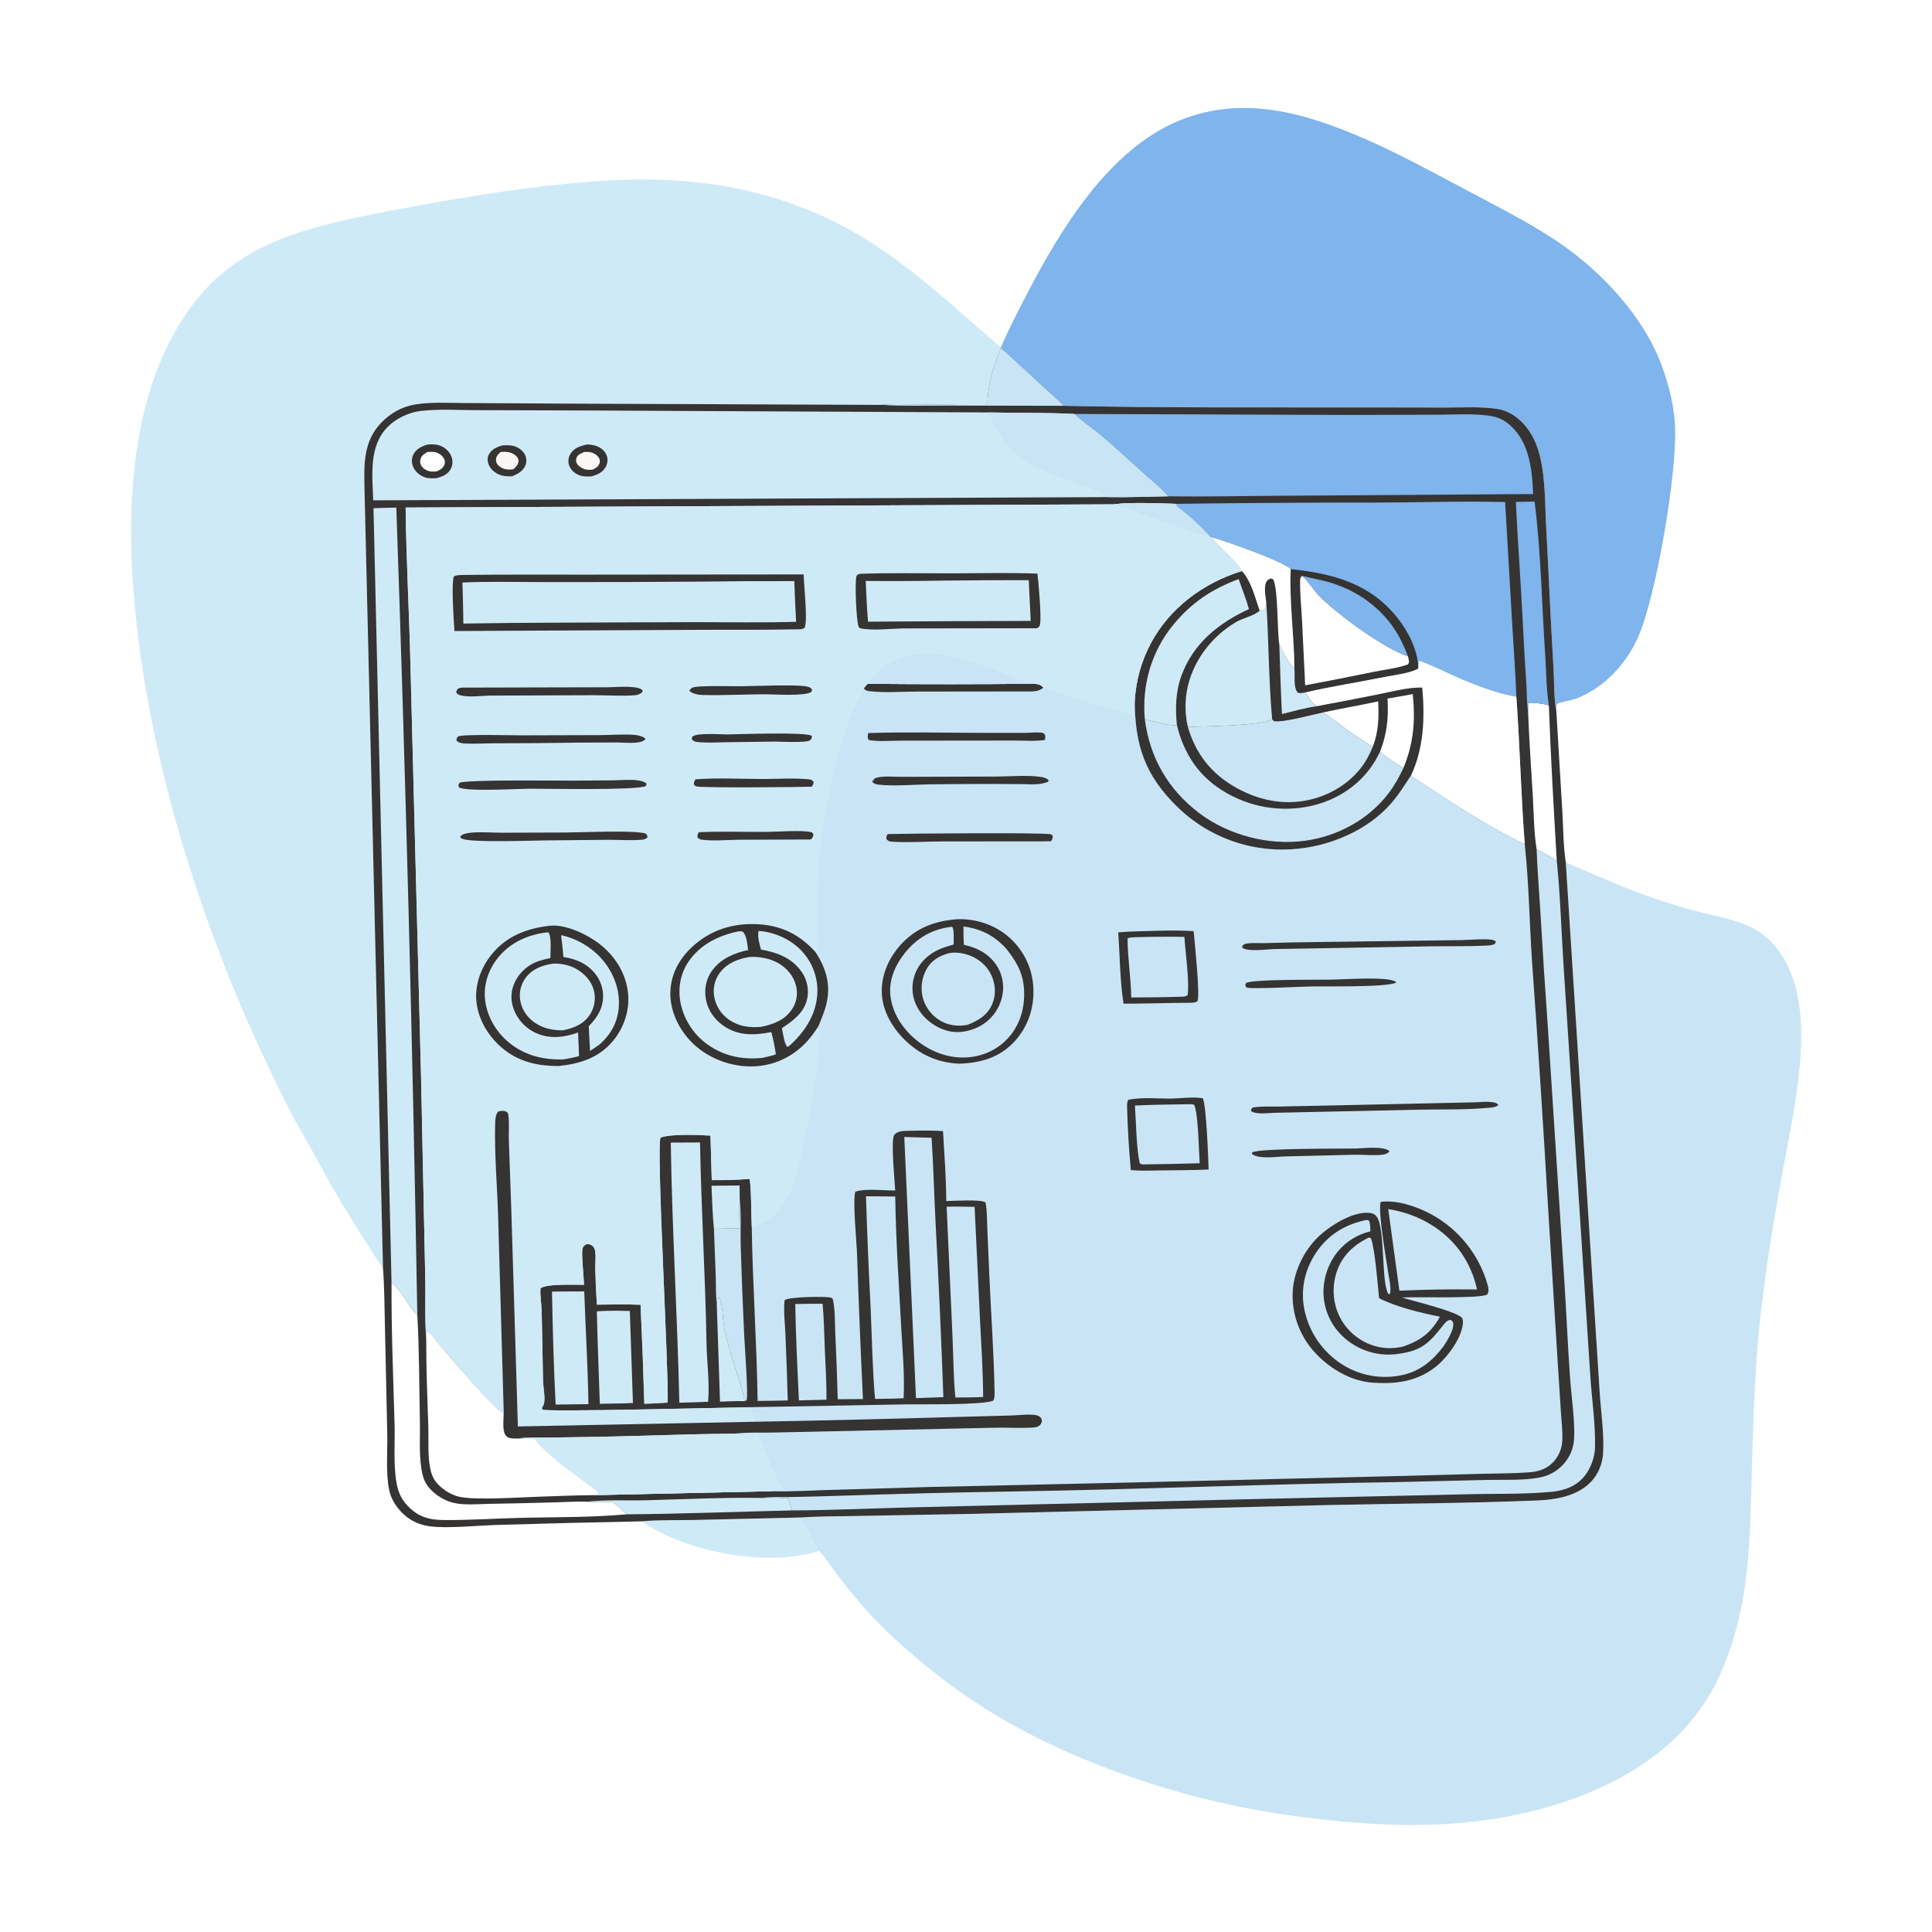 <?xml version="1.0" encoding="UTF-8"?> <svg xmlns="http://www.w3.org/2000/svg" xmlns:xlink="http://www.w3.org/1999/xlink" width="1024" height="1024"><path fill="white" d="M0 0L1024 0L1024 1024L0 1024L0 0Z"></path><path fill="#CFEAF7" d="M340.117 806.335C349.225 805.512 358.72 805.813 367.877 805.615L424.578 804.301C426.942 810.443 430.353 816.574 434.089 821.994C430.763 823.236 426.757 823.863 423.27 824.472C398.38 828.813 360.974 821.093 340.117 806.335Z"></path><path fill="#7FB4EC" d="M530.474 184.107C534.603 174.533 539.38 165.36 544.171 156.106C562.012 121.652 587.958 78.725 625.621 63.667C658.983 50.329 691.732 59.821 723.099 73.467C741.414 81.436 759.246 91.173 776.87 100.566C794.145 109.772 812.143 118.695 828.205 129.91C849.42 144.723 870.435 167.457 879.894 191.563C884.019 202.077 887.055 213.534 887.748 224.84C889.251 249.38 877.836 315.848 868.269 337.611C861.883 352.138 850.011 364.736 835.002 370.442C833.56 370.99 825.626 372.428 825.264 373.135C824.711 374.215 824.915 375.925 824.907 377.129C823.481 369.793 823.84 361.225 823.373 353.699C821.856 329.251 820.9 304.772 819.557 280.314C818.864 267.683 819.184 253.602 816.084 241.323C814.513 235.102 811.673 228.985 807.214 224.304C803.798 220.717 799.238 217.704 794.304 216.866C785.41 215.355 775.772 216.01 766.765 215.995L723.136 215.93C670.036 215.858 616.825 216.244 563.739 215.086C560.771 211.803 557.063 208.813 553.809 205.782Q542.276 194.981 530.499 184.447L530.474 184.107Z"></path><path fill="#CFEAF7" d="M202.992 671.918C199.489 667.783 196.827 662.67 193.872 658.122Q178.768 634.979 165.821 610.564C162.733 604.806 159.243 599.268 156.176 593.503C149.76 581.44 143.759 568.821 138.017 556.425C104.305 483.637 78.223 398.676 71.185 318.624C66.44 264.647 69.742 199.491 106.39 156.162C115.992 144.809 128.466 135.816 141.962 129.647C164.457 119.365 192.387 114.411 216.705 109.87C248.934 103.853 281.301 98.707 314.014 96.174C371.242 91.744 422.78 100.783 470.579 134.446C491.901 149.462 510.722 167.209 530.474 184.107L530.499 184.447C526.347 194.598 523.506 203.603 523.335 214.605C510.278 214.784 497.194 214.39 484.133 214.359C478.679 214.346 472.773 213.925 467.363 214.584L297.398 213.905L247.171 213.606C238.324 213.606 228.663 212.944 219.94 214.391C213.084 215.528 207.013 218.96 202.186 223.917C192.458 233.906 192.911 246.21 193.185 259.206L202.992 671.918Z"></path><path fill="#C9E5F5" d="M829.9 457.057C845.884 463.923 861.76 471.157 878.284 476.648Q888.256 480.011 898.413 482.767C908.837 485.54 921.595 487.383 930.903 492.994C939.437 498.139 945.469 506.297 949.134 515.452C954.474 528.79 955.191 543.832 954.397 558.022C953.21 579.245 948.706 600.123 944.859 620.967Q938.299 655.733 933.835 690.83C930.344 719.323 929.441 748.068 928.586 776.741C927.427 815.625 928.077 849.775 912.283 886.265C898.4 918.338 870.802 938.952 839.139 951.377C792.136 969.822 742.698 969.769 693.292 963.441Q685.169 962.479 677.087 961.221Q669.005 959.962 660.974 958.409Q652.943 956.855 644.974 955.009Q637.006 953.163 629.11 951.027Q621.214 948.891 613.402 946.467Q605.589 944.044 597.871 941.336Q590.152 938.628 582.538 935.64Q574.924 932.652 567.424 929.387C534.627 915.007 507.911 898.364 481.101 874.712C473.834 868.3 466.743 861.876 460.247 854.666Q451.13 844.362 442.808 833.405C440.056 829.796 437.272 825.125 434.089 821.994C430.353 816.574 426.942 810.443 424.578 804.301C433.985 803.606 443.628 803.717 453.065 803.518L516.925 802.343L704.82 797.687C741.457 796.913 778.194 796.787 814.803 795.277C825.017 794.855 836.765 792.809 843.871 784.721C847.354 780.757 849.383 775.507 849.687 770.251C850.287 759.901 848.583 748.744 847.897 738.378L843.863 675.62L829.9 457.057Z"></path><path fill="#363333" d="M530.499 184.447Q542.276 194.981 553.809 205.782C557.063 208.813 560.771 211.803 563.739 215.086C616.825 216.244 670.036 215.858 723.136 215.93L766.765 215.995C775.772 216.01 785.41 215.355 794.304 216.866C799.238 217.704 803.798 220.717 807.214 224.304C811.673 228.985 814.513 235.102 816.084 241.323C819.184 253.602 818.864 267.683 819.557 280.314C820.9 304.772 821.856 329.251 823.373 353.699C823.84 361.225 823.481 369.793 824.907 377.129L828.047 429.792C828.602 438.782 828.529 448.176 829.9 457.057L843.863 675.62L847.897 738.378C848.583 748.744 850.287 759.901 849.687 770.251C849.383 775.507 847.354 780.757 843.871 784.721C836.765 792.809 825.017 794.855 814.803 795.277C778.194 796.787 741.457 796.913 704.82 797.687L516.925 802.343L453.065 803.518C443.628 803.717 433.985 803.606 424.578 804.301L367.877 805.615C358.72 805.813 349.225 805.512 340.117 806.335Q301.75 807.097 263.392 808.245C253.402 808.54 236.571 810.268 227.456 808.925C222.428 808.185 218.257 806.361 214.402 803.005C210.606 799.701 207.304 794.825 206.29 789.88C204.363 780.473 205.48 769.328 205.252 759.689L204.009 702.509C203.759 692.332 203.755 682.07 202.992 671.918L193.185 259.206C192.911 246.21 192.458 233.906 202.186 223.917C207.013 218.96 213.084 215.528 219.94 214.391C228.663 212.944 238.324 213.606 247.171 213.606L297.398 213.905L467.363 214.584C472.773 213.925 478.679 214.346 484.133 214.359C497.194 214.39 510.278 214.784 523.335 214.605C523.506 203.603 526.347 194.598 530.499 184.447Z"></path><path fill="#CFEAF7" d="M417.693 794C418.435 796.17 419.21 798.32 419.754 800.55C390.556 801.258 361.283 802.385 332.084 802.62C329.699 800.271 327.347 798.047 324.681 796.017C320.094 796.106 315.471 796.327 310.895 795.93C321.338 794.769 332.562 795.433 343.106 795.152C363.115 794.618 383.374 793.611 403.381 793.934C408.07 794.437 412.985 794.208 417.693 794Z"></path><path fill="#C9E5F5" d="M530.499 184.447Q542.276 194.981 553.809 205.782C557.063 208.813 560.771 211.803 563.739 215.086L502.006 214.962C490.524 214.943 478.813 215.358 467.363 214.584C472.773 213.925 478.679 214.346 484.133 214.359C497.194 214.39 510.278 214.784 523.335 214.605C523.506 203.603 526.347 194.598 530.499 184.447Z"></path><path fill="white" d="M809.914 377.226L809.93 372.692C810.125 372.635 810.314 372.547 810.516 372.519C812.273 372.276 819.777 373.065 820.936 374.069C821.927 401.437 823.529 428.894 825.122 456.238C821.796 453.93 818.008 452.1 814.45 450.172C812.97 441.041 812.96 431.205 812.415 421.955C811.535 407.056 810.488 392.138 809.914 377.226Z"></path><path fill="#7FB4EC" d="M803.456 266.024L813.379 265.847C816.765 292.793 817.197 320.554 819.019 347.679C819.603 356.376 819.601 365.476 820.936 374.069C819.777 373.065 812.273 372.276 810.516 372.519C810.314 372.547 810.125 372.635 809.93 372.692L809.914 377.226C809.128 372.828 809.331 367.838 809.046 363.338Q807.93 346.902 807.132 330.447C806.12 308.96 804.395 287.502 803.456 266.024Z"></path><path fill="white" d="M207.516 679.791C213.202 684.186 216.056 692.011 221.19 697.055C222.24 715.904 222.184 734.981 222.558 753.859C222.735 762.835 221.853 773.419 224.11 782.127C225.037 785.701 226.994 788.507 229.769 790.923C232.839 793.596 236.74 795.752 240.737 796.618C246.524 797.872 253.601 797.154 259.554 797.067Q276.797 796.781 294.035 796.291C299.612 796.155 305.326 795.744 310.895 795.93C315.471 796.327 320.094 796.106 324.681 796.017C327.347 798.047 329.699 800.271 332.084 802.62C314.049 804.271 295.267 804.063 277.138 804.46C263.295 804.763 249.45 805.743 235.6 805.661C227.528 805.613 221.779 804.121 216.035 798.123C212.675 794.614 211.009 790.726 210.171 785.99C208.415 776.059 209.426 765.004 209.135 754.87C208.417 729.883 207.395 704.784 207.516 679.791Z"></path><path fill="white" d="M225.911 709.652L226.289 705.13C229.155 707.078 231.99 711.619 234.306 714.328C239.969 720.954 260.685 745.25 267.008 749.187C267.008 752.132 266.132 758.697 268.197 760.94C269.767 762.646 271.82 762.346 273.913 762.381C274.254 762.387 274.595 762.408 274.936 762.423C277.734 762.625 280.474 762.687 283.278 762.636C287.413 767.249 292.301 771.736 297.097 775.645C299.769 777.823 316.619 789.991 316.931 790.61C317.139 791.023 317.093 791.52 317.174 791.975L317.16 790.789L317.712 791.52C316.538 791.982 315.453 792.226 314.222 792.47C304.739 792.503 295.233 793.013 285.752 793.282C276.239 793.552 251.473 795.312 243.091 793.244C239.216 792.288 235.386 789.919 232.558 787.137C229.986 784.607 228.764 781.914 228.048 778.408C226.611 771.378 227.252 763.587 227.023 756.425C226.526 740.852 225.852 725.233 225.911 709.652Z"></path><path fill="#CFEAF7" d="M197.96 269.368C201.988 269.249 206.024 269.07 210.053 269.033Q217.492 482.995 221.19 697.055C216.056 692.011 213.202 684.186 207.516 679.791L197.96 269.368Z"></path><path fill="#C9E5F5" d="M814.45 450.172C818.008 452.1 821.796 453.93 825.122 456.238C827.086 475.321 827.558 494.674 828.849 513.821L837.641 648.32L842.908 729.489C843.723 741.926 845.691 754.963 845.385 767.387C845.264 772.342 843.138 778.141 840.069 782.063C835.642 787.721 829.201 790.053 822.284 790.702C806.897 792.145 791.034 791.566 775.561 792.03L658.081 794.693L485.604 798.874C463.679 799.38 441.679 800.478 419.754 800.55C419.21 798.32 418.435 796.17 417.693 794C412.985 794.208 408.07 794.437 403.381 793.934C408.378 793.311 413.679 793.55 418.718 793.462Q431.268 793.242 443.812 792.828Q491.536 791.211 539.282 790.46C605.846 789.396 672.384 786.498 738.955 785.568L787.975 784.399C797.292 784.165 808.388 784.913 817.466 782.782C821.607 781.811 825.461 779.477 828.358 776.379C832.026 772.455 833.967 767.951 834.298 762.608C834.849 753.731 832.86 740.025 832.185 730.587C830.963 713.516 830.25 696.39 829.153 679.306L820.459 545.36Q818.198 513.946 816.387 482.503C815.726 471.736 814.798 460.953 814.45 450.172Z"></path><path fill="#7FB4EC" d="M569.35 219.396L715.136 219.932L762.272 219.793C770.73 219.767 779.783 219.154 788.166 220.18C793.849 220.875 797.541 222.489 801.64 226.569C810.793 235.678 812.126 249.623 812.582 261.856L677.417 262.777C658.044 262.862 638.583 263.363 619.219 263.046C614.916 258.267 609.477 253.986 604.675 249.674C597.423 243.162 590.269 236.368 582.759 230.162C578.377 226.54 573.41 223.362 569.35 219.396Z"></path><path fill="#CFEAF7" d="M197.808 265.185C197.398 252.093 195.336 236.734 205.313 226.42C209.66 221.927 216.522 218.61 222.753 217.845C232.461 216.654 242.973 217.385 252.775 217.391L312.236 217.57L523.84 218.598C538.989 218.939 554.226 218.647 569.35 219.396C573.41 223.362 578.377 226.54 582.759 230.162C590.269 236.368 597.423 243.162 604.675 249.674C609.477 253.986 614.916 258.267 619.219 263.046C608.71 263.195 598.118 263.659 587.616 263.477L197.808 265.185Z"></path><path fill="#363333" d="M266.208 236.078C268.379 235.956 270.589 235.85 272.691 236.515C275.053 237.263 277.302 238.963 278.343 241.252C279.134 242.99 279.192 244.928 278.456 246.695C277.138 249.857 274.412 251.157 271.445 252.452C269.187 252.52 266.937 252.465 264.797 251.646C262.378 250.72 260.078 248.761 259.054 246.351C258.333 244.655 258.211 242.701 259.044 241.014C260.452 238.159 263.322 236.917 266.208 236.078Z"></path><path fill="#FAF7F7" d="M265.373 239.521C268.31 239.33 270.911 239.451 273.291 241.418C274.213 242.18 274.852 243.115 274.806 244.367C274.735 246.285 273.416 247.563 272.066 248.717C269.376 249.094 266.803 248.871 264.612 247.109C263.592 246.29 262.928 245.271 262.886 243.924C262.823 241.88 264.005 240.789 265.373 239.521Z"></path><path fill="#363333" d="M311.004 235.579C313.005 235.562 315.344 235.963 317.157 236.83C319.262 237.837 321.021 239.597 321.707 241.863C322.284 243.767 321.958 245.806 321.003 247.528C319.339 250.526 316.598 251.61 313.463 252.513C310.762 252.552 308.498 252.728 306.006 251.428C303.873 250.314 302.181 248.573 301.515 246.222C300.985 244.348 301.318 242.296 302.302 240.628C304.245 237.335 307.557 236.464 311.004 235.579Z"></path><path fill="#FAF7F7" d="M309.606 239.564C310.403 239.526 311.214 239.487 312.009 239.555C314.055 239.729 316.169 240.806 317.342 242.523C317.899 243.339 318.104 244.402 317.827 245.345C317.221 247.409 315.798 248.08 314.023 248.968C312.99 249.008 311.924 249.059 310.9 248.897C309.014 248.599 306.56 247.288 305.684 245.509C305.154 244.433 305.227 243.315 305.753 242.261C306.462 240.837 308.246 240.192 309.606 239.564Z"></path><path fill="#363333" d="M226.783 235.563C229.392 235.427 231.857 235.452 234.254 236.64C236.623 237.814 238.633 239.913 239.431 242.461C240.117 244.651 239.905 246.88 238.735 248.86C237.079 251.664 234.245 252.69 231.252 253.46C229.166 253.546 226.955 253.677 224.968 252.926C222.369 251.944 219.994 249.933 218.921 247.334C218.073 245.279 218.087 242.987 219.062 240.982C220.616 237.789 223.58 236.544 226.783 235.563Z"></path><path fill="white" d="M226.573 239.545C227.706 239.499 228.884 239.427 230.014 239.542C231.792 239.723 234.029 241.038 235.002 242.552C235.692 243.626 236.024 244.713 235.655 245.981C235.051 248.059 233.391 248.932 231.578 249.809C230.642 249.889 229.68 249.983 228.741 249.935C226.986 249.847 224.795 248.832 223.721 247.412C222.868 246.283 222.482 245.206 222.753 243.782C223.181 241.53 224.779 240.654 226.573 239.545Z"></path><path fill="#C9E5F5" d="M523.84 218.598C538.989 218.939 554.226 218.647 569.35 219.396C573.41 223.362 578.377 226.54 582.759 230.162C590.269 236.368 597.423 243.162 604.675 249.674C609.477 253.986 614.916 258.267 619.219 263.046C608.71 263.195 598.118 263.659 587.616 263.477C584.897 260.47 564.512 254.415 559.296 252.241C540.98 244.609 531.351 237.071 523.84 218.598Z"></path><path fill="#7FB4EC" d="M623.027 267.043Q678.136 266.322 733.25 266.358C754.717 266.26 776.307 265.53 797.757 266.101L801.554 331.616C802.279 344.164 803.274 356.748 803.694 369.305C805.579 395.315 806.137 421.419 808.15 447.427C787.094 437.356 767.243 423.953 747.794 411.133C743.901 417.098 740.236 422.943 735.245 428.091C721.579 442.187 700.432 450.028 680.998 450.273Q680.012 450.291 679.025 450.285Q678.039 450.279 677.052 450.248Q676.066 450.218 675.081 450.162Q674.096 450.107 673.113 450.028Q672.13 449.948 671.148 449.844Q670.167 449.74 669.189 449.612Q668.211 449.484 667.236 449.331Q666.262 449.178 665.291 449.002Q664.32 448.825 663.355 448.624Q662.389 448.424 661.428 448.199Q660.467 447.974 659.513 447.726Q658.558 447.477 657.609 447.205Q656.661 446.933 655.72 446.638Q654.779 446.342 653.845 446.023Q652.911 445.704 651.986 445.363Q651.061 445.021 650.144 444.656Q649.227 444.291 648.32 443.904Q647.413 443.516 646.515 443.107Q645.618 442.697 644.731 442.265Q643.844 441.833 642.968 441.379Q642.092 440.925 641.228 440.45Q640.363 439.974 639.511 439.477Q638.658 438.981 637.819 438.463Q636.979 437.945 636.152 437.407Q635.326 436.868 634.512 436.309Q633.699 435.751 632.901 435.172Q632.102 434.593 631.317 433.994Q630.533 433.396 629.764 432.778Q628.995 432.16 628.241 431.524Q627.488 430.887 626.75 430.232Q626.012 429.577 625.291 428.903Q624.57 428.23 623.866 427.539C606.806 410.808 601.581 395.004 601.43 371.728Q601.532 369.743 601.741 367.767Q601.951 365.791 602.266 363.829Q602.582 361.867 603.003 359.925Q603.424 357.983 603.949 356.067Q604.474 354.15 605.102 352.265Q605.73 350.38 606.459 348.531Q607.188 346.682 608.016 344.876Q608.844 343.069 609.768 341.31C619.842 322.242 637.757 308.981 658.176 302.662C658.155 302.641 658.13 302.625 658.115 302.601C653.925 295.742 646.704 291.241 642.102 284.705L641.465 284.662Q638.01 280.742 634.203 277.164Q630.396 273.585 626.271 270.378C625.001 269.387 623.571 268.63 623.027 267.043Z"></path><path fill="#363333" d="M684.1 301.62C706.173 304.005 725.963 309.053 740.489 327.253C746.498 334.781 751.084 343.833 751.8 353.543L751.513 354.537C746.574 357.006 739.682 357.659 734.284 358.748C720.241 361.581 705.883 363.764 691.956 367.002C690.533 367.272 689.282 367.645 687.868 367.142C685.319 364.627 686.435 357.824 686.063 354.23C685.942 336.774 683.297 319.058 684.1 301.62Z"></path><path fill="#7FB4EC" d="M690.101 305.227C695.318 306.554 700.584 307.386 705.747 308.984C720.005 313.398 732.702 322.665 740.432 335.521C742.808 339.472 744.623 343.598 746.262 347.895C733.522 343.748 709.387 326.061 699.607 316.32C696.331 313.057 693.934 308.826 690.617 305.702C690.447 305.542 690.273 305.385 690.101 305.227Z"></path><path fill="white" d="M691.763 363.23L690.115 329.07C689.763 322.262 689.025 315.247 689.08 308.441C689.092 306.96 689.025 306.278 690.101 305.227C690.273 305.385 690.447 305.542 690.617 305.702C693.934 308.826 696.331 313.057 699.607 316.32C709.387 326.061 733.522 343.748 746.262 347.895C746.389 348.425 746.526 348.953 746.619 349.49C746.853 350.847 746.966 351.06 746.244 352.16C740.727 354.183 734.046 354.892 728.262 356.059Q710.047 359.82 691.763 363.23Z"></path><path fill="white" d="M751.8 353.543L751.984 350.307C754.35 350.429 771.822 358.861 775.487 360.352C784.64 364.073 793.91 367.665 803.694 369.305C805.579 395.315 806.137 421.419 808.15 447.427C787.094 437.356 767.243 423.953 747.794 411.133C754.677 396.479 755.229 380.247 753.783 364.446C746.206 364.268 737.974 366.585 730.544 368.04Q714.26 371.317 697.926 374.339C695.763 373.446 692.904 369.183 691.956 367.002C705.883 363.764 720.241 361.581 734.284 358.748C739.682 357.659 746.574 357.006 751.513 354.537L751.8 353.543Z"></path><path fill="#363333" d="M642.102 284.705C648.878 286.441 680.274 297.596 684.1 301.62C683.297 319.058 685.942 336.774 686.063 354.23C686.435 357.824 685.319 364.627 687.868 367.142C689.282 367.645 690.533 367.272 691.956 367.002C692.904 369.183 695.763 373.446 697.926 374.339Q714.26 371.317 730.544 368.04C737.974 366.585 746.206 364.268 753.783 364.446C755.229 380.247 754.677 396.479 747.794 411.133C743.901 417.098 740.236 422.943 735.245 428.091C721.579 442.187 700.432 450.028 680.998 450.273Q680.012 450.291 679.025 450.285Q678.039 450.279 677.052 450.248Q676.066 450.218 675.081 450.162Q674.096 450.107 673.113 450.028Q672.13 449.948 671.148 449.844Q670.167 449.74 669.189 449.612Q668.211 449.484 667.236 449.331Q666.262 449.178 665.291 449.002Q664.32 448.825 663.355 448.624Q662.389 448.424 661.428 448.199Q660.467 447.974 659.513 447.726Q658.558 447.477 657.609 447.205Q656.661 446.933 655.72 446.638Q654.779 446.342 653.845 446.023Q652.911 445.704 651.986 445.363Q651.061 445.021 650.144 444.656Q649.227 444.291 648.32 443.904Q647.413 443.516 646.515 443.107Q645.618 442.697 644.731 442.265Q643.844 441.833 642.968 441.379Q642.092 440.925 641.228 440.45Q640.363 439.974 639.511 439.477Q638.658 438.981 637.819 438.463Q636.979 437.945 636.152 437.407Q635.326 436.868 634.512 436.309Q633.699 435.751 632.901 435.172Q632.102 434.593 631.317 433.994Q630.533 433.396 629.764 432.778Q628.995 432.16 628.241 431.524Q627.488 430.887 626.75 430.232Q626.012 429.577 625.291 428.903Q624.57 428.23 623.866 427.539C606.806 410.808 601.581 395.004 601.43 371.728Q601.532 369.743 601.741 367.767Q601.951 365.791 602.266 363.829Q602.582 361.867 603.003 359.925Q603.424 357.983 603.949 356.067Q604.474 354.15 605.102 352.265Q605.73 350.38 606.459 348.531Q607.188 346.682 608.016 344.876Q608.844 343.069 609.768 341.31C619.842 322.242 637.757 308.981 658.176 302.662C658.155 302.641 658.13 302.625 658.115 302.601C653.925 295.742 646.704 291.241 642.102 284.705Z"></path><path fill="#CFEAF7" d="M678.056 341.509C679.783 345.327 682.9 351.491 686.063 354.23C686.435 357.824 685.319 364.627 687.868 367.142C689.282 367.645 690.533 367.272 691.956 367.002C692.904 369.183 695.763 373.446 697.926 374.339C691.728 375.149 685.536 376.979 679.469 378.46C678.805 366.142 678.497 353.835 678.056 341.509Z"></path><path fill="white" d="M701.349 377.59C711.026 375.491 720.788 373.82 730.463 371.741C730.894 380.126 730.678 387.868 727.609 395.785C718.458 390.611 709.925 383.692 701.349 377.59Z"></path><path fill="white" d="M735.429 370.251C739.877 369.462 744.35 368.744 748.783 367.878C750.238 381.878 749.265 393.98 743.833 407.087C739.529 404.424 735.22 401.834 731.429 398.458C735.223 388.713 735.944 380.664 735.429 370.251Z"></path><path fill="white" d="M642.102 284.705C648.878 286.441 680.274 297.596 684.1 301.62C683.297 319.058 685.942 336.774 686.063 354.23C682.9 351.491 679.783 345.327 678.056 341.509C676.854 333.86 677.458 313.141 675.016 307.555C674.655 306.73 674.496 306.884 673.707 306.592C672.828 306.856 672.282 307.062 671.64 307.772C669.425 310.221 670.952 316.812 671.194 319.903C671.057 320.65 670.978 322.462 670.395 322.917C669.627 323.516 668.581 323.562 667.646 323.704C665.338 317.112 663.115 307.758 658.176 302.662C658.155 302.641 658.13 302.625 658.115 302.601C653.925 295.742 646.704 291.241 642.102 284.705Z"></path><path fill="#CFEAF7" d="M656.488 306.931C658.332 312.163 660.489 317.484 661.966 322.823C645.93 330.204 632.42 341.03 626.206 358.083C623.095 366.62 622.917 375.156 623.745 384.105C621.563 385.324 609.86 381.876 606.795 381.34C605.121 363.05 610.322 345.09 622.063 330.912C631.679 319.3 642.408 312.186 656.488 306.931Z"></path><path fill="#CFEAF7" d="M671.194 319.903C672.503 340.278 672.417 360.792 674.254 381.131C670.628 384.665 636.684 385.05 629.569 385.211Q629.045 382.916 628.746 380.58Q628.448 378.245 628.378 375.892Q628.308 373.538 628.468 371.189Q628.627 368.84 629.014 366.518C631.572 351.252 641.825 337.453 655.157 329.694C658.797 327.575 663.635 326.71 666.962 324.233C667.193 324.061 667.418 323.88 667.646 323.704C668.581 323.562 669.627 323.516 670.395 322.917C670.978 322.462 671.057 320.65 671.194 319.903Z"></path><path fill="#C9E5F5" d="M606.795 381.34C609.86 381.876 621.563 385.324 623.745 384.105C627.253 398.888 634.906 410.945 647.966 419.027Q649.277 419.851 650.626 420.608Q651.976 421.366 653.361 422.057Q654.746 422.747 656.164 423.368Q657.582 423.99 659.028 424.54Q660.475 425.091 661.947 425.57Q663.419 426.048 664.912 426.454Q666.406 426.859 667.918 427.191Q669.43 427.522 670.957 427.779Q672.483 428.035 674.02 428.216Q675.557 428.397 677.102 428.501Q678.646 428.606 680.194 428.635Q681.741 428.663 683.288 428.616Q684.835 428.568 686.378 428.444Q687.921 428.32 689.456 428.12Q690.991 427.92 692.514 427.644Q694.037 427.369 695.545 427.019C709.247 423.74 721.224 415.768 728.626 403.661C729.654 401.98 730.546 400.218 731.429 398.458C735.22 401.834 739.529 404.424 743.833 407.087C741.643 411.664 739.321 415.973 736.275 420.046C725.669 434.228 709.103 443.236 691.651 445.617C672.354 448.25 650.91 442.638 635.423 430.824C619.082 418.359 609.473 401.648 606.795 381.34Z"></path><path fill="#C9E5F5" d="M674.254 381.131C674.487 381.678 674.851 381.895 675.294 382.274C680.594 382.947 695.307 378.863 701.349 377.59C709.925 383.692 718.458 390.611 727.609 395.785Q726.422 398.671 724.957 401.427C719.209 412.078 708.7 419.717 697.213 423.091C682.732 427.345 668.264 424.814 655.225 417.532C642.11 410.208 633.727 399.598 629.569 385.211C636.684 385.05 670.628 384.665 674.254 381.131Z"></path><path fill="#C9E5F5" d="M590.231 267.296C600.405 266.061 612.714 266.838 623.027 267.043C623.571 268.63 625.001 269.387 626.271 270.378Q630.396 273.585 634.203 277.164Q638.01 280.742 641.465 284.662L642.102 284.705C646.704 291.241 653.925 295.742 658.115 302.601C658.13 302.625 658.155 302.641 658.176 302.662C637.757 308.981 619.842 322.242 609.768 341.31Q608.844 343.069 608.016 344.876Q607.188 346.682 606.459 348.531Q605.73 350.38 605.102 352.265Q604.474 354.15 603.949 356.067Q603.424 357.983 603.003 359.925Q602.582 361.867 602.266 363.829Q601.951 365.791 601.741 367.767Q601.532 369.743 601.43 371.728C601.581 395.004 606.806 410.808 623.866 427.539Q624.57 428.23 625.291 428.903Q626.012 429.577 626.75 430.232Q627.488 430.887 628.241 431.524Q628.995 432.16 629.764 432.778Q630.533 433.396 631.317 433.994Q632.102 434.593 632.901 435.172Q633.699 435.751 634.513 436.309Q635.326 436.868 636.152 437.407Q636.979 437.945 637.819 438.463Q638.658 438.981 639.511 439.478Q640.363 439.974 641.228 440.45Q642.092 440.925 642.968 441.379Q643.844 441.833 644.731 442.265Q645.618 442.697 646.515 443.107Q647.413 443.516 648.32 443.904Q649.227 444.291 650.144 444.656Q651.061 445.021 651.986 445.363Q652.911 445.705 653.845 446.023Q654.779 446.342 655.72 446.638Q656.661 446.933 657.609 447.205Q658.558 447.477 659.513 447.726Q660.467 447.974 661.428 448.199Q662.389 448.424 663.355 448.624Q664.32 448.825 665.291 449.002Q666.262 449.178 667.236 449.331Q668.211 449.484 669.189 449.612Q670.167 449.74 671.149 449.844Q672.13 449.948 673.113 450.028Q674.096 450.107 675.081 450.162Q676.066 450.218 677.052 450.248Q678.039 450.279 679.025 450.285Q680.012 450.291 680.998 450.273C700.432 450.028 721.579 442.187 735.245 428.091C740.236 422.943 743.901 417.098 747.794 411.133C767.243 423.953 787.094 437.356 808.15 447.427C810.336 467.828 810.62 488.411 811.958 508.873Q816.723 574.878 820.566 640.942L825.683 723.095L827.307 748.38C827.625 753.265 828.247 758.382 828.063 763.274Q828.041 764.015 827.957 764.751Q827.874 765.488 827.729 766.215Q827.584 766.942 827.379 767.654Q827.174 768.367 826.911 769.06Q826.647 769.753 826.327 770.421Q826.007 771.09 825.632 771.729Q825.257 772.369 824.83 772.975Q824.403 773.581 823.927 774.149C820.378 778.416 815.859 779.962 810.477 780.365C802.097 780.992 793.538 780.93 785.129 781.158L739.517 782.366L605.903 785.595L492.962 788.125L439.505 789.701C429.292 789.998 418.924 790.692 408.719 790.383L314.222 792.47C315.453 792.226 316.538 791.982 317.712 791.52L317.16 790.789L317.174 791.975C317.093 791.52 317.139 791.023 316.931 790.61C316.619 789.991 299.769 777.823 297.097 775.645C292.301 771.736 287.413 767.249 283.278 762.636C280.474 762.687 277.734 762.625 274.936 762.423C274.595 762.408 274.254 762.387 273.913 762.381C271.82 762.346 269.767 762.646 268.197 760.94C266.132 758.697 267.008 752.132 267.008 749.187C260.685 745.25 239.969 720.954 234.306 714.328C231.99 711.619 229.155 707.078 226.289 705.13L225.911 709.652C225.051 698.477 225.656 687.026 225.357 675.801L223.153 570.249L217.506 350.727C216.837 323.489 215.313 296.255 214.992 269.011L590.231 267.296Z"></path><path fill="#363333" d="M718.913 608.732C723.167 608.592 733.276 607.331 736.444 610.124L736.111 610.731C735.071 611.377 734.228 611.841 732.997 611.995C728.243 612.593 722.88 611.956 718.045 612.038L681.758 612.905C677.028 612.995 667.114 614.581 663.602 611.62L663.623 610.788C667.886 608.507 710.689 608.893 718.913 608.732Z"></path><path fill="#363333" d="M705.253 519.233C712.837 519.139 733.055 517.623 738.808 519.898C739.488 520.167 739.699 520.107 739.974 520.778C735.163 523.425 701.8 522.632 693.875 522.863C688.92 522.959 663.409 524.333 660.941 523.442C660.225 523.183 660.25 522.689 659.985 522.042L660.497 520.965C664.62 518.939 697.686 519.379 705.253 519.233Z"></path><path fill="#363333" d="M470.447 442.076C478.733 441.8 554.915 441.148 557.094 442.227C557.442 442.4 557.681 442.735 557.975 442.989C557.949 444.442 557.849 444.635 557.066 445.87L550.578 445.947L499.503 445.968C490.636 445.989 481.286 446.714 472.481 446.099C471.155 446.007 470.771 445.677 469.839 444.762C469.699 443.44 469.833 443.276 470.447 442.076Z"></path><path fill="#363333" d="M477.349 411.744L528.043 411.58C535.483 411.57 543.671 410.763 551.006 411.695C552.786 411.921 554.722 412.252 555.869 413.684L555.336 414.445C550.975 416.057 546.964 415.725 542.414 415.608Q517.504 415.394 492.595 415.716C483.879 415.837 474.317 416.806 465.727 415.883C464.252 415.724 463.251 415.503 462.308 414.339L462.686 413.353L463.068 414.022L463.143 412.904C465.888 410.93 473.843 411.789 477.349 411.744Z"></path><path fill="#363333" d="M459.912 362.423Q503.853 362.848 547.793 362.395C550.071 362.565 551.33 362.764 553.008 364.431C550.421 366.809 547.098 366.448 543.767 366.48L486.733 366.543C478.336 366.524 468.864 367.326 460.575 366.312C459.069 366.128 458.879 365.901 457.837 364.875C458.425 363.932 459.144 363.219 459.912 362.423Z"></path><path fill="#363333" d="M460.162 388.536C480.289 387.876 500.631 388.419 520.781 388.429L542.991 388.441C545.879 388.431 548.959 388.035 551.823 388.304C552.551 388.373 553.059 388.649 553.65 389.052C554.171 390.356 554.041 390.778 553.85 392.192C548.924 392.961 543.446 392.505 538.449 392.511L509.397 392.531L476.836 392.574C471.591 392.579 465.636 393.151 460.49 392.24C459.583 390.859 459.971 390.142 460.162 388.536Z"></path><path fill="#363333" d="M781.598 584.25C784.541 584.105 787.677 583.766 790.609 584.131C792.039 584.309 793.303 584.485 794.19 585.669C792.968 586.891 790.285 587.038 788.622 587.192C776.551 588.313 763.868 587.897 751.726 588.159L675.779 589.805C672.308 589.914 666.21 590.818 663.256 589.047L663.056 588.084L663.908 587.041C668.33 586.24 673.129 586.56 677.618 586.487L699.597 586.048L781.598 584.25Z"></path><path fill="#363333" d="M775.14 498.265C779.924 498.132 785.222 497.552 789.956 498.02C791.275 498.151 792.02 498.178 792.909 499.228L792.259 500.253C791.009 501.052 789.417 501.083 787.969 501.16C777.65 501.711 767.153 501.388 756.809 501.598L674.543 503.047C671.171 503.196 661.049 504.568 658.374 502.239L658.548 501.203C659.459 500.31 660.283 500.123 661.512 499.995C664.446 499.69 667.532 499.958 670.494 499.866Q684.36 499.434 698.233 499.3L775.14 498.265Z"></path><path fill="#363333" d="M598.453 493.766C609.696 493.468 621.435 492.816 632.644 493.512C633.136 498.751 636.146 527.601 634.702 530.638C633.226 531.594 631.813 531.468 630.125 531.489C618.581 531.563 607.042 531.965 595.496 531.97C593.561 519.721 593.587 506.593 592.682 494.18L598.453 493.766Z"></path><path fill="#C9E5F5" d="M602.554 496.716Q615.136 496.381 627.721 496.55C628.293 504.547 630.519 520.294 629.466 527.482C628.061 528.455 626.272 528.259 624.625 528.312C616.303 528.636 607.928 528.567 599.598 528.682C599.384 518.227 597.68 507.796 597.628 497.337C599.073 496.725 600.984 496.81 602.554 496.716Z"></path><path fill="#363333" d="M621.205 582.269C626.45 582.075 632.318 581.316 637.497 582.064C639.382 585.647 640.416 613.919 640.594 619.861C632.06 620.294 623.424 620.2 614.875 620.355C609.71 620.436 604.521 620.641 599.37 620.177C598.403 609.951 597.756 599.242 597.448 588.975C597.403 587.495 597.099 583.916 598.063 582.887C605.124 581.458 613.951 582.35 621.205 582.269Z"></path><path fill="#C9E5F5" d="M631.12 585.248C632.353 585.272 631.74 585.156 632.953 585.632C635.123 590.196 635.402 610.248 635.862 616.546Q621.371 616.98 606.875 617.149C605.556 617.153 605.171 617.282 604.087 616.569C602.235 608.308 602.197 594.866 601.529 585.947C611.378 585.467 621.261 585.425 631.12 585.248Z"></path><path fill="#363333" d="M507.608 487.195C517.564 486.893 527.587 490.299 535.03 496.961Q535.736 497.588 536.409 498.249Q537.083 498.91 537.722 499.604Q538.362 500.298 538.966 501.023Q539.571 501.748 540.138 502.502Q540.705 503.256 541.234 504.038Q541.763 504.819 542.252 505.626Q542.742 506.433 543.19 507.264Q543.638 508.094 544.045 508.946Q544.451 509.797 544.815 510.668Q545.178 511.539 545.497 512.428Q545.817 513.316 546.092 514.218Q546.366 515.121 546.596 516.037Q546.825 516.952 547.008 517.878Q547.192 518.804 547.329 519.738Q547.466 520.671 547.556 521.611Q547.646 522.55 547.689 523.493C548.254 534.021 544.919 544.185 537.721 551.981C529.683 560.688 519.712 563.377 508.231 563.778C498.488 563.247 490.051 560.15 482.511 553.858C474.658 547.306 468.237 537.823 467.426 527.401C466.679 517.812 470.713 508.283 476.986 501.174C485.213 491.848 495.45 488.026 507.608 487.195Z"></path><path fill="#C9E5F5" d="M503.647 505.035C507.334 504.673 510.585 505.129 514.044 506.463C519.162 508.436 523.378 512.148 525.598 517.203C527.663 521.906 527.974 527.348 525.936 532.112C523.383 538.083 518.556 540.924 512.801 543.186C508.09 544.082 503.195 543.611 498.943 541.299Q498.501 541.055 498.072 540.79Q497.642 540.525 497.226 540.239Q496.81 539.953 496.409 539.647Q496.008 539.34 495.622 539.015Q495.237 538.689 494.868 538.345Q494.499 538 494.147 537.638Q493.796 537.276 493.462 536.897Q493.129 536.518 492.815 536.123Q492.501 535.728 492.206 535.318Q491.912 534.908 491.638 534.484Q491.365 534.06 491.112 533.623Q490.86 533.185 490.629 532.737Q490.399 532.287 490.191 531.828Q489.983 531.368 489.797 530.898Q489.612 530.429 489.451 529.951Q489.289 529.473 489.151 528.987Q488.898 528.03 488.737 527.053Q488.577 526.076 488.511 525.088Q488.445 524.1 488.475 523.11Q488.504 522.121 488.628 521.138Q488.753 520.156 488.971 519.19Q489.189 518.224 489.498 517.284Q489.808 516.344 490.207 515.437Q490.605 514.531 491.089 513.667C493.981 508.603 498.23 506.427 503.647 505.035Z"></path><path fill="#C9E5F5" d="M510.669 491.056C519.978 492.269 527.048 495.902 533.349 502.862C537.785 508.504 541.394 514.035 542.42 521.279C543.765 530.772 541.865 540.584 535.952 548.251C530.73 555.023 523.126 559.166 514.677 560.243C504.447 561.547 494.318 558.089 486.3 551.768C478.767 545.829 472.88 537.197 471.913 527.48C471.083 519.139 474.589 511.321 479.711 504.951C486.134 496.963 494.369 492.343 504.529 491.196C504.581 491.219 504.646 491.224 504.684 491.266C505.861 492.549 505.403 498.622 505.444 500.625C502.358 501.536 499.198 502.39 496.33 503.88C490.684 506.812 486.309 511.569 484.491 517.737C482.821 523.404 483.548 529.274 486.485 534.389C489.868 540.283 495.966 544.811 502.555 546.433C508.655 547.934 515.292 546.434 520.586 543.182Q521.088 542.868 521.573 542.529Q522.058 542.19 522.526 541.827Q522.994 541.465 523.443 541.079Q523.892 540.693 524.321 540.285Q524.751 539.878 525.159 539.449Q525.567 539.02 525.953 538.572Q526.34 538.123 526.703 537.656Q527.067 537.189 527.406 536.704Q527.746 536.219 528.061 535.717Q528.375 535.216 528.665 534.7Q528.954 534.183 529.217 533.653Q529.48 533.123 529.717 532.58Q529.953 532.037 530.162 531.483Q530.371 530.929 530.552 530.366Q530.733 529.802 530.885 529.23Q531.037 528.658 531.161 528.079Q531.279 527.554 531.371 527.024Q531.462 526.494 531.527 525.959Q531.592 525.425 531.63 524.889Q531.668 524.352 531.679 523.814Q531.69 523.276 531.674 522.738Q531.658 522.201 531.615 521.664Q531.572 521.128 531.502 520.594Q531.432 520.061 531.335 519.532Q531.239 519.002 531.116 518.478Q530.993 517.955 530.843 517.438Q530.694 516.921 530.519 516.412Q530.344 515.903 530.144 515.404Q529.944 514.905 529.719 514.416Q529.494 513.927 529.244 513.45Q528.995 512.974 528.722 512.51Q528.449 512.046 528.153 511.597C524.091 505.462 517.892 502.302 510.921 500.757C510.611 497.521 510.65 494.304 510.669 491.056Z"></path><path fill="#363333" d="M731.818 637.005C740.607 635.888 751.04 639.555 758.684 643.643Q760.022 644.374 761.322 645.171Q762.622 645.968 763.881 646.827Q765.14 647.687 766.356 648.608Q767.571 649.529 768.739 650.508Q769.908 651.488 771.026 652.524Q772.145 653.561 773.211 654.651Q774.277 655.741 775.288 656.882Q776.299 658.024 777.252 659.214Q778.205 660.403 779.099 661.639Q779.992 662.874 780.824 664.152Q781.655 665.431 782.423 666.748Q783.19 668.066 783.891 669.42Q784.593 670.773 785.226 672.16Q785.86 673.547 786.425 674.963Q786.989 676.38 787.483 677.822Q787.977 679.265 788.399 680.73C788.946 682.632 789.3 684.266 788.327 686.076C784.881 688.439 750.361 687.245 742.998 687.703C749.72 689.799 770.661 694.645 774.857 698.383C775.252 699.292 775.426 699.904 775.388 700.916C775.094 708.61 767.544 718.886 761.872 723.666C751.595 732.325 739.68 733.799 726.671 732.759C714.912 731.658 703.735 724.678 696.075 715.916Q695.359 715.097 694.684 714.243Q694.009 713.39 693.377 712.504Q692.745 711.619 692.156 710.703Q691.568 709.788 691.026 708.844Q690.483 707.901 689.987 706.933Q689.492 705.964 689.044 704.972Q688.596 703.98 688.198 702.968Q687.799 701.955 687.451 700.925Q687.103 699.894 686.805 698.847Q686.508 697.8 686.262 696.74Q686.016 695.68 685.823 694.61Q685.629 693.539 685.488 692.46Q685.348 691.381 685.26 690.296Q685.172 689.212 685.138 688.124Q685.103 687.037 685.122 685.949Q685.141 684.861 685.213 683.775C686.063 672.639 692.033 661.099 700.556 653.861C706.622 648.71 717.783 641.856 726.136 642.891C727.659 643.08 728.839 643.654 729.735 644.917C734.308 651.367 731.986 681.076 736.033 685.963L736.689 685.856C737.508 682.669 736.258 677.941 735.788 674.653C734.818 667.857 730.182 641.951 731.818 637.005Z"></path><path fill="#C9E5F5" d="M735.794 640.831C744.28 642.218 752.153 645.023 759.417 649.678C771.758 657.588 779.719 669.165 782.862 683.448Q762.276 683.174 741.708 684.095L735.794 640.831Z"></path><path fill="#C9E5F5" d="M724.315 646.606L725.486 646.809C726.376 648.396 726.225 650.838 726.34 652.636Q725.071 652.932 723.831 653.33Q722.591 653.729 721.388 654.228Q720.184 654.727 719.026 655.323Q717.867 655.919 716.762 656.608Q715.656 657.297 714.611 658.074Q713.565 658.851 712.587 659.712Q711.609 660.572 710.705 661.51Q709.8 662.447 708.976 663.456C703.472 670.223 700.697 679.519 701.645 688.196Q701.735 689.003 701.865 689.805Q701.995 690.607 702.165 691.401Q702.335 692.195 702.544 692.98Q702.753 693.765 703.001 694.538Q703.249 695.312 703.535 696.072Q703.821 696.832 704.145 697.577Q704.468 698.322 704.828 699.05Q705.188 699.778 705.584 700.487Q705.98 701.196 706.411 701.885Q706.841 702.574 707.305 703.24Q707.77 703.907 708.267 704.549Q708.764 705.192 709.292 705.809Q709.82 706.426 710.378 707.016Q710.936 707.605 711.523 708.167Q712.11 708.728 712.724 709.26Q713.338 709.792 713.978 710.292Q714.662 710.836 715.372 711.345Q716.082 711.854 716.816 712.327Q717.55 712.801 718.307 713.237Q719.064 713.674 719.841 714.072Q720.619 714.471 721.415 714.83Q722.211 715.19 723.024 715.51Q723.837 715.83 724.665 716.109Q725.493 716.388 726.334 716.626Q727.174 716.863 728.026 717.059Q728.877 717.255 729.737 717.409Q730.597 717.562 731.464 717.673Q732.33 717.784 733.201 717.852Q734.072 717.92 734.946 717.944Q735.819 717.969 736.692 717.95Q737.566 717.932 738.437 717.87Q739.309 717.808 740.176 717.703C753.458 716.058 757.259 712.128 765.184 702.062C766.158 700.825 767.176 699.744 768.802 699.551C769.721 700.136 770.028 700.36 770.229 701.54C770.756 704.639 766.843 711.032 765.029 713.641C759.505 720.985 752.936 726.554 743.812 728.676Q742.793 728.914 741.764 729.102Q740.735 729.29 739.697 729.426Q738.66 729.563 737.617 729.649Q736.575 729.734 735.529 729.769Q734.483 729.803 733.437 729.786Q732.391 729.768 731.347 729.699Q730.303 729.631 729.263 729.511Q728.224 729.391 727.192 729.22Q726.16 729.048 725.137 728.827Q724.115 728.605 723.104 728.333Q722.094 728.062 721.098 727.741Q720.102 727.419 719.124 727.05Q718.145 726.68 717.186 726.262Q716.226 725.845 715.288 725.381Q714.351 724.917 713.437 724.407Q712.523 723.897 711.636 723.343Q710.679 722.744 709.754 722.099Q708.828 721.453 707.936 720.762Q707.044 720.071 706.188 719.336Q705.331 718.601 704.512 717.824Q703.694 717.048 702.915 716.231Q702.136 715.414 701.399 714.56Q700.661 713.705 699.968 712.815Q699.274 711.925 698.626 711.001Q697.978 710.078 697.376 709.122Q696.775 708.168 696.222 707.184Q695.669 706.2 695.166 705.19Q694.663 704.18 694.211 703.146Q693.759 702.112 693.36 701.056Q692.96 700.001 692.613 698.927Q692.267 697.853 691.974 696.763Q691.682 695.673 691.444 694.57C689.149 683.797 691.422 673.153 697.509 664.004C703.892 654.409 713.129 648.793 724.315 646.606Z"></path><path fill="#C9E5F5" d="M725.409 655.94L726.566 656.195C728.73 661.385 730.295 681.523 730.949 688.076C739.945 692.729 753.202 695.865 763.19 697.875C758.539 706.355 752.724 710.636 743.686 713.706Q742.717 713.941 741.735 714.11Q740.753 714.279 739.761 714.382Q738.77 714.484 737.774 714.52Q736.778 714.555 735.781 714.523Q734.785 714.492 733.794 714.393Q732.802 714.294 731.819 714.129Q730.836 713.964 729.866 713.732Q728.897 713.501 727.945 713.205Q727.223 712.972 726.513 712.704Q725.803 712.436 725.108 712.133Q724.412 711.831 723.733 711.494Q723.053 711.156 722.391 710.786Q721.729 710.416 721.086 710.013Q720.443 709.61 719.821 709.176Q719.199 708.742 718.599 708.278Q717.999 707.813 717.423 707.32Q716.847 706.826 716.296 706.305Q715.745 705.783 715.22 705.235Q714.696 704.687 714.199 704.113Q713.703 703.54 713.235 702.942Q712.768 702.345 712.331 701.725Q711.893 701.105 711.487 700.464Q711.081 699.823 710.707 699.163Q710.334 698.503 709.993 697.825Q709.662 697.144 709.364 696.449Q709.066 695.753 708.802 695.043Q708.539 694.334 708.309 693.612Q708.08 692.891 707.886 692.16Q707.692 691.428 707.533 690.688Q707.375 689.948 707.252 689.201Q707.13 688.454 707.043 687.702Q706.957 686.95 706.907 686.195Q706.857 685.44 706.844 684.683Q706.83 683.926 706.854 683.17Q706.877 682.413 706.937 681.659Q706.997 680.904 707.093 680.153Q707.189 679.403 707.321 678.657Q707.454 677.912 707.622 677.174Q707.79 676.436 707.994 675.707Q708.197 674.978 708.436 674.26C711.382 665.451 717.283 660.034 725.409 655.94Z"></path><path fill="#363333" d="M474.478 630.982C474.251 626.078 472.017 604.18 473.979 601.56C475.419 599.637 478.238 599.435 480.435 599.383C486.702 599.235 493.601 599.039 499.824 599.536C500.522 611.828 501.477 624.267 501.542 636.577C505.225 636.53 520.116 635.54 522.347 637.312C523.238 641.883 523.099 646.726 523.3 651.375L524.334 675.237C525.228 696.155 526.818 717.261 527.156 738.176C527.181 739.772 527.241 741.099 526.359 742.445C519.889 744.805 488.007 744.197 479.641 744.348L397.654 745.847C385.177 746.054 290.715 748.448 287.428 747.159L287.219 746.148C287.822 745.308 288.231 744.481 288.415 743.448C288.957 740.401 287.923 735.34 287.828 732.095L287.097 694.977C287.02 690.955 286.178 686.941 286.458 682.931C289.09 680.266 305.02 681.014 309.531 680.971C309.449 677.23 308.123 664.577 308.694 662.002C309.018 660.544 309.449 660.348 310.589 659.541C311.788 659.347 312.725 659.355 313.761 660.112C314.626 660.743 315.258 661.876 315.432 662.924C315.925 665.878 315.464 669.474 315.511 672.502Q315.738 682.009 316.355 691.498C324.072 691.41 331.798 691.242 339.512 691.556Q340.741 717.77 341.495 744.001C345.621 743.955 349.764 743.624 353.884 743.398C354.509 726.313 347.714 606.841 350.113 602.962C355.288 600.902 370.57 601.494 376.573 601.889L377.249 625.489C383.997 625.584 390.642 625.348 397.368 624.852C398.373 633.124 398.071 641.749 398.441 650.093C398.888 680.905 401.128 711.705 401.554 742.516C406.872 742.437 412.205 742.437 417.521 742.274Q417.071 724.416 416.257 706.57C416.032 700.967 415.22 694.666 415.859 689.12C418.234 687.293 436.472 687.096 439.81 687.632C440.42 687.73 440.834 687.927 441.328 688.288C442.71 693.892 442.439 700.495 442.702 706.276Q443.537 723.947 444.017 741.631L457.375 741.526Q455.521 702.609 454.208 663.67C453.932 656.75 451.927 637.216 453.305 631.646C458.683 629.764 468.56 631.041 474.478 630.982Z"></path><path fill="#CFEAF7" d="M377.117 628.476L391.992 628.338L392.069 635.848C391.68 640.898 391.929 646.01 392.018 651.07C387.499 651.157 382.91 651.075 378.404 651.352C377.625 643.775 377.448 636.085 377.117 628.476Z"></path><path fill="#CFEAF7" d="M379.885 690.63C380.052 689.373 379.892 688.165 380.854 687.296C383.382 690.916 382.898 699.557 383.907 704.138C385.574 711.699 387.89 719.367 390.214 726.757C391.701 731.487 393.438 736.112 394.328 740.999C394.429 741.552 394.551 742.104 394.659 742.656C390.335 742.496 385.946 742.78 381.619 742.9L379.885 690.63Z"></path><path fill="#C9E5F5" d="M421.507 691.145C426.333 690.995 431.179 691.051 436.008 691.02C436.728 699.067 436.84 707.221 437.183 715.296C437.559 724.134 438.134 733.02 438.041 741.866L423.448 742.24C422.639 725.303 421.782 708.091 421.507 691.145Z"></path><path fill="#CFEAF7" d="M322.066 694.758C325.99 694.671 329.903 694.76 333.825 694.849L335.468 743.62L330.451 743.826L317.916 744.049C317.418 727.712 316.669 711.362 316.342 695.023L322.066 694.758Z"></path><path fill="#C9E5F5" d="M392.069 635.848C392.941 643.775 392.373 651.906 392.574 659.875Q393.303 683.979 394.452 708.068C394.722 713.5 396.634 738.739 395.732 742.143L394.659 742.656C394.551 742.104 394.429 741.552 394.328 740.999C393.438 736.112 391.701 731.487 390.214 726.757C387.89 719.367 385.574 711.699 383.907 704.138C382.898 699.557 383.382 690.916 380.854 687.296C379.892 688.165 380.052 689.373 379.885 690.63C379.3 686.103 379.516 681.327 379.371 676.759L378.404 651.352C382.91 651.075 387.499 651.157 392.018 651.07C391.929 646.01 391.68 640.898 392.069 635.848Z"></path><path fill="#CFEAF7" d="M292.559 684.546L309.662 684.47C310.339 704.382 311.592 724.312 311.875 744.234L294.517 744.446C293.439 724.534 292.964 704.487 292.559 684.546Z"></path><path fill="#C9E5F5" d="M501.739 639.58C506.664 639.419 511.636 639.615 516.565 639.667L519.401 699.042C520.099 712.807 521.024 726.654 521.078 740.439C516.193 740.706 511.248 740.635 506.354 740.714C505.322 729.94 505.324 718.889 504.828 708.067L501.739 639.58Z"></path><path fill="#C9E5F5" d="M458.989 634.053L474.502 634.166C474.808 657.295 476.424 680.489 477.673 703.584C478.343 715.973 479.554 728.708 478.934 741.095C473.882 741.36 468.826 741.387 463.769 741.444C462.414 725.369 462.145 709.052 461.442 692.93Q459.903 663.504 458.989 634.053Z"></path><path fill="#C9E5F5" d="M479.291 602.635Q486.53 602.78 493.767 603.029C494.737 618.501 495.149 634.038 495.937 649.524Q498.374 694.999 500.012 740.509Q492.751 740.814 485.486 741.032L479.291 602.635Z"></path><path fill="#CFEAF7" d="M355.531 605.596L371.022 605.53C371.672 641.09 373.855 676.595 374.471 712.141C374.646 722.213 376.232 732.961 375.298 742.971Q367.685 743.303 360.066 743.449C359.038 697.496 356.2 651.558 355.531 605.596Z"></path><path fill="#CFEAF7" d="M590.231 267.296C600.405 266.061 612.714 266.838 623.027 267.043C623.571 268.63 625.001 269.387 626.271 270.378Q630.396 273.585 634.203 277.164Q638.01 280.742 641.465 284.662L642.102 284.705C646.704 291.241 653.925 295.742 658.115 302.601C658.13 302.625 658.155 302.641 658.176 302.662C637.757 308.981 619.842 322.242 609.768 341.31Q608.844 343.069 608.016 344.876Q607.188 346.682 606.459 348.531Q605.73 350.38 605.102 352.265Q604.474 354.15 603.949 356.067Q603.424 357.983 603.003 359.925Q602.582 361.867 602.266 363.829Q601.951 365.791 601.741 367.767Q601.532 369.743 601.43 371.728C600.883 374.142 600.993 376.64 600.969 379.105C584.679 375.038 568.946 369.677 553.008 364.431C551.33 362.764 550.071 362.565 547.793 362.395Q503.853 362.847 459.912 362.423C459.144 363.219 458.425 363.932 457.837 364.875C457.656 367.577 454.727 370.749 453.475 373.355C450.934 378.648 448.96 384.353 447.189 389.952Q445.236 396.285 443.548 402.694Q441.861 409.103 440.443 415.577Q439.024 422.05 437.876 428.578Q436.729 435.105 435.855 441.674Q434.981 448.244 434.381 454.844Q433.781 461.444 433.458 468.064Q433.134 474.683 433.086 481.31Q433.039 487.938 433.268 494.561C433.357 496.913 434.27 502.619 432.601 504.419C432.508 504.519 432.396 504.598 432.293 504.687C437.624 512.935 440.364 521.481 438.192 531.314C437.193 535.839 435.514 539.609 433.809 543.857C437.487 550.423 425.539 610.324 422.719 620.396C419.904 630.454 415.927 641.382 406.35 646.77C403.885 648.156 401.127 649.228 398.441 650.093C398.071 641.749 398.373 633.124 397.368 624.852C390.642 625.348 383.997 625.584 377.249 625.489L376.573 601.889C370.57 601.494 355.288 600.902 350.113 602.962C347.714 606.841 354.509 726.313 353.884 743.398C349.764 743.624 345.621 743.955 341.495 744.001Q340.741 717.77 339.512 691.556C331.798 691.242 324.072 691.41 316.355 691.498Q315.738 682.009 315.511 672.502C315.464 669.474 315.925 665.878 315.432 662.924C315.258 661.876 314.626 660.743 313.761 660.112C312.725 659.355 311.788 659.347 310.589 659.541C309.449 660.348 309.018 660.544 308.694 662.002C308.123 664.577 309.449 677.23 309.531 680.971C305.02 681.014 289.09 680.266 286.458 682.931C286.178 686.941 287.02 690.955 287.097 694.977L287.828 732.095C287.923 735.34 288.957 740.401 288.415 743.448C288.231 744.481 287.822 745.308 287.219 746.148L287.428 747.159C290.715 748.448 385.177 746.054 397.654 745.847Q399.068 749.742 400.71 753.548Q451.46 752.635 502.197 751.152L535.504 750.253C539.228 750.165 543.153 749.617 546.845 749.809C548.546 749.897 550.361 750.057 551.594 751.361C552.222 752.025 552.112 752.641 552.227 753.504C551.662 754.866 551.557 755.277 550.206 756.026C549.329 756.512 548.01 756.612 547.034 756.663C540.019 757.028 532.781 756.533 525.7 756.751L411.08 759.254C403.773 759.468 396.03 758.991 388.815 759.929C393.068 760.298 397.377 760.057 401.637 759.86C406.336 769.84 409.24 780.482 415.314 789.81C413.155 789.9 410.807 789.812 408.719 790.383L314.222 792.47C315.453 792.226 316.538 791.982 317.712 791.52L317.16 790.789L317.174 791.975C317.093 791.52 317.139 791.023 316.931 790.61C316.619 789.991 299.769 777.823 297.097 775.645C292.301 771.736 287.413 767.249 283.278 762.636C280.474 762.687 277.734 762.625 274.936 762.423C274.595 762.408 274.254 762.387 273.913 762.381C271.82 762.346 269.767 762.646 268.197 760.94C266.132 758.697 267.008 752.132 267.008 749.187C260.685 745.25 239.969 720.954 234.306 714.328C231.99 711.619 229.155 707.078 226.289 705.13L225.911 709.652C225.051 698.477 225.656 687.026 225.357 675.801L223.153 570.249L217.506 350.727C216.837 323.489 215.313 296.255 214.992 269.011L590.231 267.296Z"></path><path fill="#363333" d="M370.389 441.109C382.262 440.538 394.377 441.005 406.28 440.918C411.973 440.877 424.815 439.912 429.622 440.991C430.655 441.223 430.67 441.413 431.154 442.276C430.83 443.705 430.76 443.903 429.742 444.948L391.412 445.082C385.328 445.13 378.493 445.839 372.477 445.13C371.089 444.967 370.727 444.811 369.706 443.935C369.611 442.516 369.696 442.362 370.389 441.109Z"></path><path fill="#363333" d="M385.4 389.256C391.395 389.191 427.209 387.854 430.289 390.007C430.281 391.172 430.292 391.547 429.303 392.364C427.541 393.821 413.592 393.062 410.594 393.052L385.061 393.39C380.398 393.454 375.549 393.778 370.9 393.399C369.23 393.264 367.847 393.228 366.737 391.909C366.754 391.213 366.554 390.812 367.15 390.328C369.579 388.356 381.817 389.263 385.4 389.256Z"></path><path fill="#363333" d="M368.574 413.056C368.711 413.044 368.848 413.03 368.985 413.021C380.573 412.212 392.603 412.85 404.235 412.883C412.157 412.906 420.679 412.26 428.516 413.048C429.914 413.189 430.17 413.328 431.185 414.222C431.287 415.578 430.911 415.814 430.263 416.965C423.548 417.202 371.336 417.668 369.05 416.8C368.618 416.637 368.271 416.304 367.881 416.056C367.575 414.677 367.982 414.305 368.574 413.056Z"></path><path fill="#363333" d="M391.966 363.739C399.176 363.693 422.767 362.628 427.896 363.914C429.239 364.251 429.79 364.486 430.468 365.685L429.976 366.778C426.306 369.117 410.724 367.977 405.625 367.984C394.526 368.023 383.235 368.615 372.165 368.352C369.982 368.3 366.859 367.655 365.274 366.054C365.738 365.589 366.249 364.945 366.778 364.572C368.76 363.176 388.488 363.768 391.966 363.739Z"></path><path fill="#C9E5F5" d="M590.231 267.296C600.405 266.061 612.714 266.838 623.027 267.043C623.571 268.63 625.001 269.387 626.271 270.378Q630.396 273.585 634.203 277.164Q638.01 280.742 641.465 284.662C633.798 282.943 626.394 279.923 618.991 277.317Q604.581 272.394 590.231 267.296Z"></path><path fill="#363333" d="M299.787 441.249C309.26 441.188 334.415 439.953 342.071 441.692C342.914 442.642 343.146 442.543 343.177 443.879C342.13 444.889 340.89 445.042 339.486 445.133C333.794 445.505 327.866 445.097 322.144 445.115L289.125 445.436C281.607 445.468 249.467 446.746 244.918 444.518C243.968 444.053 244.242 444.35 243.93 443.447C244.049 443.307 244.151 443.152 244.286 443.028C245.66 441.761 248.116 441.497 249.897 441.332C255.155 440.847 260.916 441.361 266.214 441.365L299.787 441.249Z"></path><path fill="#363333" d="M277.343 389.745L318.021 389.625C323.852 389.61 329.98 389.09 335.766 389.455C337.504 389.565 339.909 389.98 341.361 390.976C342.072 391.464 341.911 391.204 342.043 391.888C340.779 393.041 339.373 393.33 337.711 393.537C334.123 393.981 330.238 393.559 326.616 393.52Q316.951 393.507 307.287 393.599Q284.497 393.964 261.705 393.967C256.99 393.963 252.244 394.321 247.537 394.121C245.553 394.036 243.377 394.044 241.945 392.491C241.932 391.263 242.095 391.313 242.751 390.353C245.077 389.022 272.53 389.763 277.343 389.745Z"></path><path fill="#363333" d="M322.248 364.263C326.44 364.168 330.841 363.791 335.014 364.166C336.791 364.325 339.459 364.545 340.663 366.021L340.297 366.956C339.209 367.753 338.358 368.3 336.99 368.439C330.562 369.094 321.064 368.439 314.218 368.477L259.346 368.687C254.985 368.756 246.369 369.965 242.707 367.986C241.935 367.569 242.047 367.329 241.803 366.568L242.541 365.197C243.574 364.554 244.203 364.438 245.412 364.446L322.248 364.263Z"></path><path fill="#363333" d="M305.457 413.75L325.614 413.587C329.578 413.52 333.825 413.082 337.758 413.576C339.531 413.799 341.43 414.178 342.779 415.418L342.229 416.68C336.266 418.982 290.921 417.981 280.625 418.032C274.741 418.045 246.343 419.733 243.174 417.24C242.978 415.963 242.847 415.95 243.566 414.902C247.15 413.11 297.522 413.789 305.457 413.75Z"></path><path fill="#C9E5F5" d="M459.912 362.423C465.646 354.137 473.023 349.047 483.014 347.197C499.649 344.117 517.217 351.071 532.419 357.075C537.234 358.976 542.675 361.54 547.793 362.395Q503.853 362.847 459.912 362.423Z"></path><path fill="#363333" d="M455.59 304.146C471.711 303.557 487.942 303.895 504.076 303.878C519.302 303.862 534.651 303.446 549.864 304.029C550.427 308.443 552.137 327.736 551.176 331.191C550.847 332.373 550.515 332.417 549.505 332.975L479.628 333.079C472.538 333.086 462.432 334.478 455.72 332.949C455.377 332.583 455.299 332.547 455.063 332.016C453.855 329.3 452.976 308.083 453.95 305.367C454.239 304.562 454.874 304.502 455.59 304.146Z"></path><path fill="#CFEAF7" d="M499.645 307.735Q522.454 307.465 545.265 307.484L546.289 329.096L504.875 329.227L460.068 329.504C459.434 322.333 459.201 315.104 458.842 307.913Q479.245 308.091 499.645 307.735Z"></path><path fill="#363333" d="M267.008 749.187L263.99 643.925C263.489 628.103 262.053 611.875 262.431 596.086C262.486 593.767 262.515 591.025 263.999 589.132C265.568 588.747 267.174 588.454 268.627 589.399C269.347 589.868 269.409 590.674 269.495 591.476C269.957 595.81 269.557 600.427 269.706 604.806L270.976 640.367L274.491 756.052L400.71 753.548Q451.46 752.635 502.197 751.152L535.504 750.253C539.228 750.165 543.153 749.617 546.845 749.809C548.546 749.897 550.361 750.057 551.594 751.361C552.222 752.025 552.112 752.641 552.227 753.504C551.662 754.866 551.557 755.277 550.206 756.026C549.329 756.512 548.01 756.612 547.034 756.663C540.019 757.028 532.781 756.533 525.7 756.751L411.08 759.254C403.773 759.468 396.03 758.991 388.815 759.929C364.821 759.987 340.838 761.158 316.849 761.556L289.433 761.967C284.752 762.035 279.555 761.729 274.936 762.423C274.595 762.408 274.254 762.387 273.913 762.381C271.82 762.346 269.767 762.646 268.197 760.94C266.132 758.697 267.008 752.132 267.008 749.187Z"></path><path fill="#CFEAF7" d="M274.936 762.423C279.555 761.729 284.752 762.035 289.433 761.967L316.849 761.556C340.838 761.158 364.821 759.987 388.815 759.929C393.068 760.298 397.377 760.057 401.637 759.86C406.336 769.84 409.24 780.482 415.314 789.81C413.155 789.9 410.807 789.812 408.719 790.383L314.222 792.47C315.453 792.226 316.538 791.982 317.712 791.52L317.16 790.789L317.174 791.975C317.093 791.52 317.139 791.023 316.931 790.61C316.619 789.991 299.769 777.823 297.097 775.645C292.301 771.736 287.413 767.249 283.278 762.636C280.474 762.687 277.734 762.625 274.936 762.423Z"></path><path fill="#363333" d="M291.256 490.696C299.581 489.664 311.333 495.291 317.758 500.314C326.012 506.767 331.711 515.762 332.869 526.276C333.85 535.189 330.805 544.459 325.173 551.39C317.653 560.646 307.417 563.86 295.971 565.026C285.499 565.009 276.016 563.081 267.538 556.572C259.735 550.581 253.83 541.449 252.586 531.595C251.432 522.449 254.729 513.2 260.408 506.076C268.205 496.295 279.126 492.014 291.256 490.696Z"></path><path fill="#CFEAF7" d="M297.385 495.678C305.384 497.305 313.309 501.937 318.729 508.013C324.955 514.993 328.628 524.149 327.989 533.562C327.429 541.818 323.724 548.399 317.573 553.771L312.757 556.997C312.441 552.641 312.281 548.262 312.05 543.901C315.626 540.256 318.552 536.25 319.403 531.097Q319.481 530.617 319.535 530.134Q319.588 529.651 319.617 529.166Q319.646 528.68 319.65 528.194Q319.654 527.708 319.633 527.223Q319.612 526.737 319.567 526.253Q319.521 525.769 319.451 525.288Q319.381 524.807 319.287 524.33Q319.192 523.853 319.074 523.382Q318.955 522.911 318.813 522.446Q318.67 521.981 318.504 521.524Q318.338 521.067 318.149 520.619Q317.96 520.172 317.749 519.734Q317.537 519.296 317.303 518.87Q317.07 518.444 316.815 518.03Q316.56 517.616 316.284 517.216Q316.008 516.816 315.712 516.43C311.553 510.914 305.321 508.172 298.64 507.243Q298.131 501.448 297.385 495.678Z"></path><path fill="#CFEAF7" d="M293.6 510.688C297.78 510.703 301.815 511.525 305.489 513.583C309.946 516.079 313.663 520.221 314.845 525.277Q315.028 526.063 315.133 526.864Q315.237 527.665 315.261 528.472Q315.286 529.279 315.23 530.084Q315.173 530.89 315.038 531.686Q314.902 532.482 314.687 533.26Q314.473 534.039 314.183 534.792Q313.892 535.546 313.528 536.266Q313.164 536.987 312.73 537.668C309.389 542.891 304.064 544.942 298.268 546.111C292.998 546.09 288.187 545.194 283.701 542.214C279.602 539.491 276.664 535.34 275.783 530.465Q275.635 529.673 275.569 528.87Q275.503 528.067 275.52 527.262Q275.537 526.457 275.637 525.657Q275.737 524.858 275.919 524.073Q276.1 523.288 276.362 522.526Q276.623 521.764 276.962 521.033Q277.3 520.302 277.712 519.61Q278.124 518.917 278.605 518.271C282.241 513.368 287.784 511.45 293.6 510.688Z"></path><path fill="#CFEAF7" d="M289.839 494.193L290.683 494.182C292.499 496.587 291.684 504.608 291.711 507.787C289.788 508.21 287.848 508.632 285.973 509.234Q285.449 509.397 284.934 509.587Q284.419 509.776 283.914 509.992Q283.409 510.207 282.915 510.448Q282.422 510.688 281.941 510.954Q281.461 511.219 280.994 511.508Q280.528 511.797 280.077 512.11Q279.625 512.422 279.19 512.757Q278.756 513.092 278.338 513.449Q277.921 513.805 277.522 514.182Q277.123 514.56 276.744 514.957Q276.365 515.353 276.006 515.769Q275.648 516.185 275.31 516.618Q274.973 517.051 274.659 517.501Q274.344 517.95 274.052 518.415Q273.76 518.88 273.493 519.36Q273.225 519.839 272.982 520.331C270.689 525.045 270.454 530.121 272.329 535.016Q272.526 535.532 272.747 536.038Q272.969 536.544 273.215 537.039Q273.461 537.533 273.731 538.015Q274.002 538.497 274.295 538.965Q274.588 539.433 274.904 539.887Q275.22 540.34 275.558 540.777Q275.896 541.214 276.255 541.634Q276.614 542.054 276.993 542.456Q277.372 542.858 277.77 543.241Q278.168 543.624 278.584 543.987Q279.001 544.35 279.435 544.692Q279.868 545.034 280.318 545.355Q280.768 545.675 281.233 545.973Q281.699 546.271 282.178 546.546Q282.657 546.821 283.149 547.072Q283.641 547.323 284.145 547.55C291.475 550.816 299.094 549.882 306.395 547.242L306.909 559.747C304.125 560.56 301.321 561.043 298.468 561.535C288.432 561.758 279.019 559.66 270.896 553.481C263.505 547.858 258.239 539.37 257.122 530.089C256.149 522.003 258.859 513.986 263.892 507.684C270.337 499.614 279.746 495.366 289.839 494.193Z"></path><path fill="#363333" d="M433.809 543.857C431.483 547.536 428.892 551.01 425.736 554.023C417.868 561.534 407.814 565.464 396.934 565.211C385.469 564.944 373.808 560.087 365.918 551.694C359.334 544.69 354.917 535.163 355.314 525.434C355.699 516.018 360.213 507.926 367.085 501.657C376.672 492.912 388.373 489.216 401.244 489.83C414.051 490.441 423.777 495.267 432.293 504.687C437.624 512.935 440.364 521.481 438.192 531.314C437.193 535.839 435.514 539.609 433.809 543.857Z"></path><path fill="#CFEAF7" d="M402.078 493.395C410.982 494.087 419.76 498.092 425.668 504.866Q426.166 505.437 426.635 506.032Q427.104 506.627 427.543 507.244Q427.982 507.861 428.391 508.499Q428.799 509.137 429.176 509.794Q429.552 510.452 429.896 511.127Q430.239 511.802 430.549 512.493Q430.859 513.185 431.135 513.89Q431.41 514.596 431.651 515.314Q431.891 516.033 432.096 516.762Q432.301 517.491 432.469 518.23Q432.638 518.968 432.77 519.714Q432.902 520.46 432.998 521.212Q433.093 521.963 433.151 522.719Q433.209 523.474 433.23 524.231Q433.251 524.989 433.234 525.746Q433.218 526.503 433.164 527.259C432.39 538.244 426.053 547.64 417.959 554.647L417.274 554.833C415.619 553.206 414.952 547.35 414.432 544.945C420.39 541.013 426.485 536.554 427.882 529.044Q427.967 528.589 428.028 528.13Q428.09 527.671 428.129 527.209Q428.167 526.747 428.183 526.285Q428.198 525.822 428.19 525.359Q428.183 524.895 428.152 524.433Q428.121 523.971 428.067 523.511Q428.013 523.051 427.936 522.594Q427.859 522.138 427.759 521.685Q427.659 521.233 427.537 520.786Q427.414 520.339 427.27 519.899Q427.125 519.459 426.959 519.027Q426.793 518.595 426.605 518.172Q426.417 517.748 426.208 517.335Q425.999 516.921 425.77 516.519Q425.541 516.116 425.292 515.726Q425.042 515.336 424.774 514.958C419.57 507.567 411.795 504.858 403.322 503.264C402.476 500.021 401.4 496.752 402.078 493.395Z"></path><path fill="#CFEAF7" d="M397.631 507.183C402.792 507.013 408.043 507.955 412.568 510.53C417.117 513.119 420.615 517.306 421.897 522.425Q421.998 522.818 422.079 523.217Q422.16 523.615 422.219 524.017Q422.279 524.419 422.317 524.823Q422.356 525.228 422.373 525.634Q422.391 526.04 422.387 526.446Q422.383 526.852 422.358 527.258Q422.333 527.664 422.286 528.067Q422.24 528.471 422.173 528.872Q422.105 529.272 422.017 529.669Q421.929 530.066 421.82 530.457Q421.711 530.849 421.582 531.234Q421.453 531.619 421.304 531.997Q421.155 532.375 420.986 532.745Q420.818 533.115 420.63 533.475Q420.442 533.835 420.236 534.185Q420.029 534.535 419.805 534.874C416.029 540.694 409.647 543.061 403.145 544.292C396.981 544.734 391.303 544.002 386.145 540.285Q385.386 539.749 384.684 539.14Q383.982 538.532 383.344 537.856Q382.706 537.18 382.138 536.444Q381.571 535.708 381.079 534.919Q380.588 534.131 380.178 533.297Q379.767 532.463 379.442 531.593Q379.117 530.722 378.88 529.823Q378.643 528.925 378.497 528.007C377.811 523.582 378.848 519.174 381.531 515.579C385.377 510.425 391.477 508.067 397.631 507.183Z"></path><path fill="#CFEAF7" d="M391.557 493.627L393.469 493.669C395.898 495.617 396.051 500.667 396.507 503.549C389.209 505.092 382.097 508.088 377.519 514.282C374.282 518.66 373.194 524.062 374.098 529.4C375.075 535.174 378.48 540.175 383.237 543.53C391.235 549.172 399.729 548.766 408.833 547.046C409.828 550.967 410.67 554.807 411.228 558.815C408.846 559.627 406.516 560.2 404.059 560.701C394.247 561.683 384.888 560.073 376.525 554.624Q375.777 554.146 375.054 553.63Q374.33 553.116 373.633 552.566Q372.936 552.015 372.267 551.432Q371.598 550.848 370.959 550.232Q370.32 549.615 369.712 548.968Q369.104 548.321 368.529 547.644Q367.954 546.968 367.413 546.264Q366.872 545.56 366.366 544.83Q365.861 544.1 365.392 543.346Q364.923 542.592 364.492 541.815Q364.062 541.039 363.67 540.242Q363.278 539.445 362.926 538.63Q362.574 537.815 362.262 536.984Q361.951 536.152 361.682 535.306Q361.412 534.46 361.184 533.602Q360.957 532.743 360.772 531.875C359.215 524.262 360.449 516.391 364.809 509.875C370.974 500.661 380.937 495.725 391.557 493.627Z"></path><path fill="#363333" d="M244.606 304.758C266.744 304.41 288.905 304.625 311.046 304.569L425.968 304.465C426.012 309.913 428.242 329.078 426.454 332.756C425.155 333.707 423.665 333.53 422.125 333.559C402.459 333.949 382.755 333.727 363.082 333.862L240.874 334.459C240.481 328.838 239.212 309.985 240.461 305.647C241.857 304.74 242.964 304.877 244.606 304.758Z"></path><path fill="#CFEAF7" d="M373.873 308.25Q397.43 307.92 420.99 307.999Q421.369 318.791 421.965 329.574C403.841 330.094 385.702 329.749 367.574 329.746L293.298 330.028Q269.446 330.11 245.597 330.498Q245.456 319.617 245.102 308.74C259.489 308.108 274.064 308.517 288.468 308.511Q331.171 308.603 373.873 308.25Z"></path></svg> 